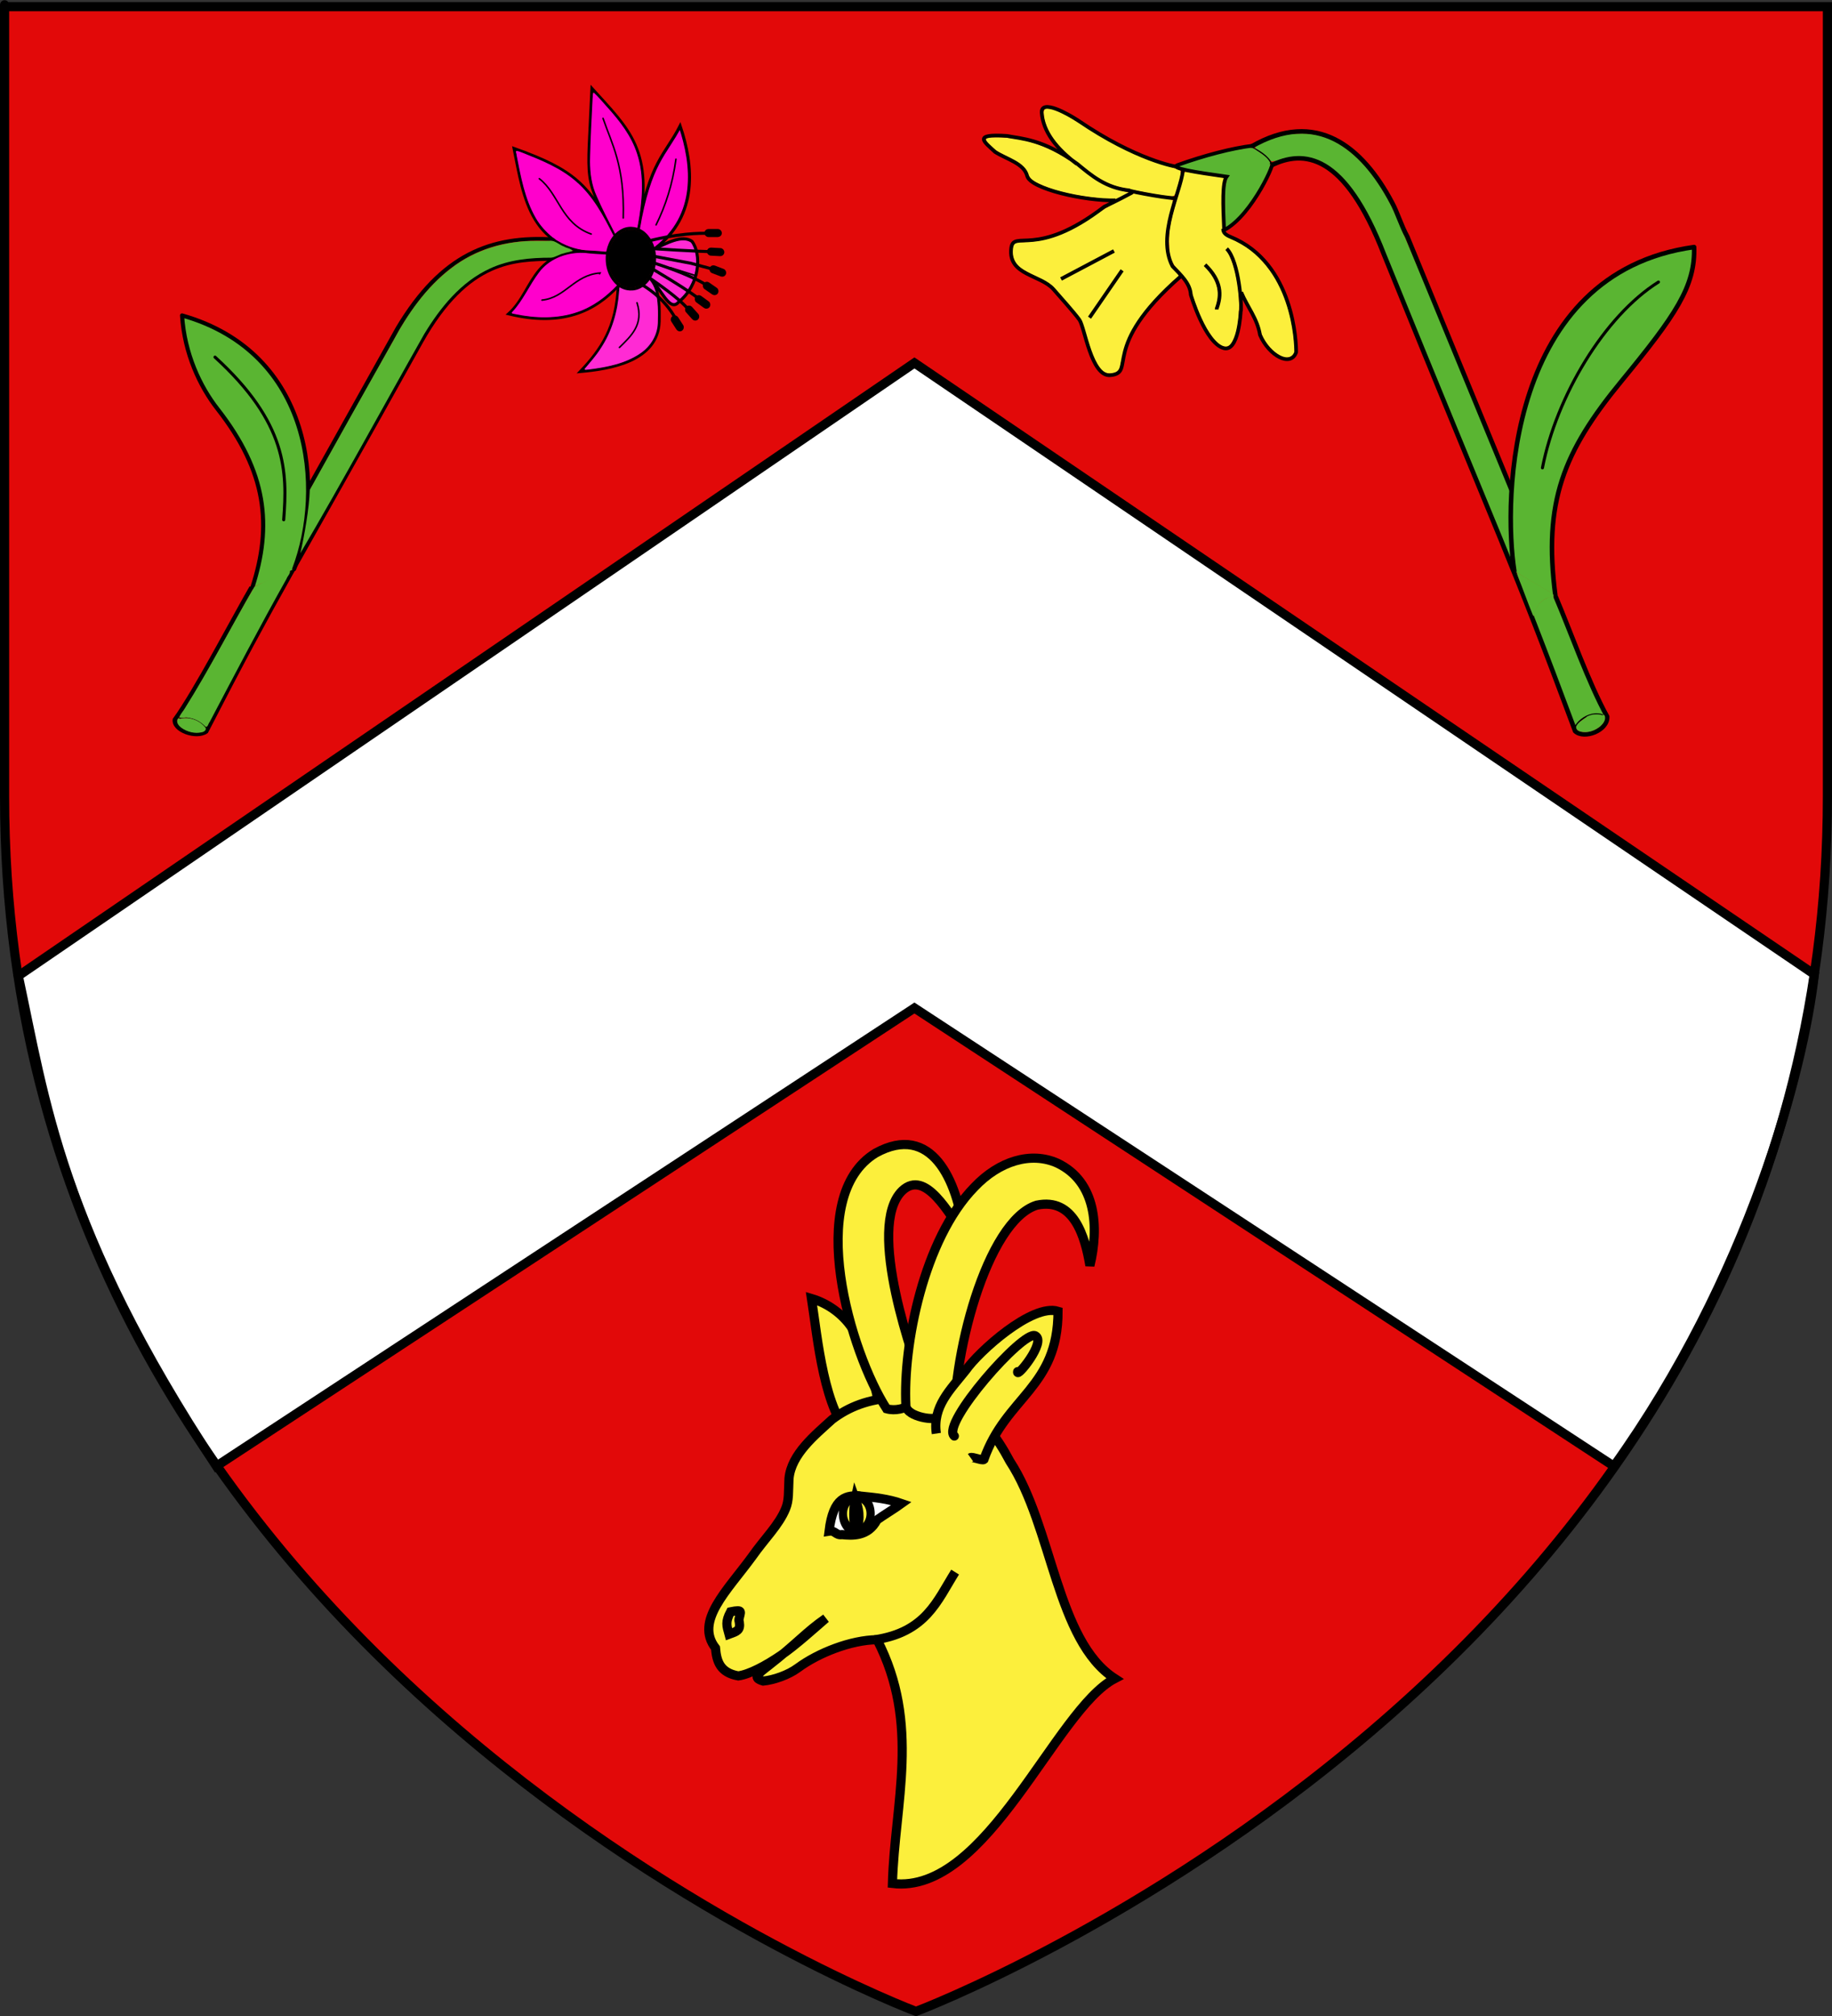 <?xml version="1.0" encoding="UTF-8" standalone="no"?>
<svg
   xmlns:dc="http://purl.org/dc/elements/1.1/"
   xmlns:cc="http://creativecommons.org/ns#"
   xmlns:rdf="http://www.w3.org/1999/02/22-rdf-syntax-ns#"
   xmlns:svg="http://www.w3.org/2000/svg"
   xmlns="http://www.w3.org/2000/svg"
   xmlns:xlink="http://www.w3.org/1999/xlink"
   xmlns:sodipodi="http://sodipodi.sourceforge.net/DTD/sodipodi-0.dtd"
   xmlns:inkscape="http://www.inkscape.org/namespaces/inkscape"
   height="660"
   width="600"
   version="1.0"
   id="svg2"
   sodipodi:version="0.32"
   inkscape:version="0.47 r22583"
   sodipodi:docname="Blason_ville_fr_Dingy-en-Vuache.svg"
   inkscape:export-filename="/Users/olivier/Desktop/Blason Rouge/Blason_Vide_3D.png"
   inkscape:export-xdpi="144"
   inkscape:export-ydpi="144"
   style="display:inline">
  <rect width="100%" height="100%" fill="#333333" stroke="none"/>
  <sodipodi:namedview
     inkscape:window-height="965"
     inkscape:window-width="1280"
     inkscape:pageshadow="2"
     inkscape:pageopacity="0.0"
     guidetolerance="10.0"
     gridtolerance="10.0"
     objecttolerance="10.0"
     borderopacity="1.0"
     bordercolor="#666666"
     pagecolor="#ffffff"
     id="base"
     showgrid="false"
     height="660px"
     inkscape:zoom="3.1402962"
     inkscape:cx="387.85706"
     inkscape:cy="155.24136"
     inkscape:window-x="-4"
     inkscape:window-y="-4"
     inkscape:current-layer="layer4"
     inkscape:window-maximized="1"
     inkscape:snap-object-midpoints="true"
     inkscape:showpageshadow="false"
     showborder="false" />
  <defs
     id="defs6">
    <linearGradient
       id="linearGradient2893">
      <stop
         style="stop-color:white;stop-opacity:0.314;"
         offset="0"
         id="stop2895" />
      <stop
         id="stop2897"
         offset="0.19"
         style="stop-color:white;stop-opacity:0.251;" />
      <stop
         style="stop-color:#6b6b6b;stop-opacity:0.125;"
         offset="0.6"
         id="stop2901" />
      <stop
         style="stop-color:black;stop-opacity:0.125;"
         offset="1"
         id="stop2899" />
    </linearGradient>
    <radialGradient
       inkscape:collect="always"
       xlink:href="#linearGradient2893"
       id="radialGradient3163"
       gradientUnits="userSpaceOnUse"
       gradientTransform="matrix(1.353,0,0,1.349,-77.629,-85.747)"
       cx="221.445"
       cy="226.331"
       fx="221.445"
       fy="226.331"
       r="300" />
  </defs>
  <g
     inkscape:groupmode="layer"
     id="layer3"
     inkscape:label="Fond écu"
     style="display:inline"
     sodipodi:insensitive="true">
    <path
       id="path2855"
       style="fill:#e20909;fill-opacity:1;fill-rule:evenodd;stroke:none"
       d="M 300,658.5 C 300,658.5 598.5,546.18 598.5,260.728 598.5,-24.723 598.5,2.176 598.5,2.176 L 1.5,2.176 1.5,260.728 C 1.5,546.18 300,658.5 300,658.5 z"
       sodipodi:nodetypes="cccccc" />
    <path
       sodipodi:nodetypes="ccccccc"
       id="path10706"
       d="M 6,319.5 C 14.722,359.894 19.587,402.201 70.857,480 L 299.487,330 528.554,480 C 573.077,417.817 590.677,350.153 594.223,319 L 299.487,118.814 6,319.5 z"
       style="fill:#ffffff;fill-opacity:1;fill-rule:evenodd;stroke:#000000;stroke-width:3;stroke-linecap:butt;stroke-linejoin:miter;stroke-miterlimit:4;stroke-opacity:1;stroke-dasharray:none;display:inline" />
  </g>
  <g
     inkscape:groupmode="layer"
     id="layer4"
     inkscape:label="Meubles"
     style="display:inline">
    <g
       style="stroke:#000000;stroke-width:3;stroke-miterlimit:4;stroke-opacity:1;stroke-dasharray:none"
       id="g44404"
       transform="translate(-131,62)">
      <g
         id="g39537"
         style="stroke:#000000;stroke-width:3;stroke-miterlimit:4;stroke-opacity:1;stroke-dasharray:none">
        <path
           sodipodi:nodetypes="ccsc"
           id="path38490"
           d="M 410.401,409.066 C 400.777,399.988 398.837,376.413 396.768,363.106 402.168,364.705 408.456,368.726 411.834,375.95 415.795,384.417 418.128,392.784 419.511,401.657"
           style="fill:#fcef3c;fill-opacity:1;fill-rule:evenodd;stroke:#000000;stroke-width:3;stroke-linecap:butt;stroke-linejoin:miter;stroke-miterlimit:4;stroke-opacity:1;stroke-dasharray:none" />
        <path
           sodipodi:nodetypes="ccsccscccscscsccc"
           id="path38485"
           d="M 496.109,487.528 C 476.925,475.151 475.765,437.803 461.755,416.403 453.018,399.945 444.265,394.602 424.245,395.556 415.473,395.974 408.941,398.601 403.544,402.686 397.999,407.77 390.12,414.029 389.4,422.102 389.186,426.33 389.466,429.114 388.287,431.957 386.046,437.364 381.413,441.748 377.371,447.526 369.156,458.788 358.468,468.691 365.332,477.535 365.721,482.058 366.92,485.585 372.787,486.662 376.38,486.184 381.85,483.292 386.871,479.85 391.706,476.536 397.687,471.075 401.466,467.818 394.909,472.357 392.039,476.019 382.792,483.229 379.017,486.173 377.362,487.297 380.977,488.346 384.383,488.01 389.146,486.388 392.298,484.059 398.988,479.118 409.697,474.903 418.263,474.809 432.567,502.494 424.01,528.322 423.28,554.609 454.342,558.381 476.583,497.618 496.109,487.528 z"
           style="fill:#fcef3c;fill-opacity:1;fill-rule:evenodd;stroke:#000000;stroke-width:3;stroke-linecap:butt;stroke-linejoin:miter;stroke-miterlimit:4;stroke-opacity:1;stroke-dasharray:none" />
        <path
           style="fill:#fcef3c;fill-opacity:1;fill-rule:evenodd;stroke:#000000;stroke-width:3;stroke-linecap:butt;stroke-linejoin:miter;stroke-miterlimit:4;stroke-opacity:1;stroke-dasharray:none"
           d="M 433.911,392.906 C 433.48,395.838 427.087,400.794 421.367,399.205 409.569,380.986 394.275,329.711 417.801,315.48 435.913,305.508 444.583,324.146 446.705,342.178 441.882,335.601 434.136,320.623 426.497,327.812 414.379,339.556 430.446,384.028 433.911,392.906 z"
           id="path38495"
           sodipodi:nodetypes="cccccc" />
        <path
           sodipodi:nodetypes="ccccccc"
           id="path38492"
           d="M 438.033,401.813 C 437.911,403.241 428.071,402.026 427.691,398.234 426.7,378.22 433.513,343.69 450.087,326.679 458.266,318.028 468.681,314.955 477.277,318.78 490.084,324.837 490.971,339.921 487.957,352.32 486.369,342.861 482.717,329.97 470.538,332.555 454.261,337.597 442.204,382.708 443.548,408.124"
           style="fill:#fcef3c;fill-opacity:1;fill-rule:evenodd;stroke:#000000;stroke-width:3;stroke-linecap:butt;stroke-linejoin:miter;stroke-miterlimit:4;stroke-opacity:1;stroke-dasharray:none" />
        <path
           sodipodi:nodetypes="ccccc"
           id="path38488"
           d="M 437.666,407.309 C 436.36,398.468 442.214,393.013 447.283,386.624 451.469,380.559 469.025,364.676 477.519,367.287 477.511,392.312 460.498,395.194 453.23,415.811 452.711,416.275 449.418,414.807 448.852,415.211"
           style="fill:#fcef3c;fill-opacity:1;fill-rule:evenodd;stroke:#000000;stroke-width:3;stroke-linecap:butt;stroke-linejoin:miter;stroke-miterlimit:4;stroke-opacity:1;stroke-dasharray:none" />
        <path
           sodipodi:nodetypes="cc"
           id="path38499"
           d="M 417.415,474.855 C 434.249,472.381 437.911,462.09 443.811,452.673"
           style="fill:#fcef3c;fill-opacity:1;fill-rule:evenodd;stroke:#000000;stroke-width:3;stroke-linecap:butt;stroke-linejoin:miter;stroke-miterlimit:4;stroke-opacity:1;stroke-dasharray:none" />
        <path
           sodipodi:nodetypes="cccsc"
           id="path38503"
           d="M 369.764,473.03 C 368.994,470.231 368.505,468.986 370.268,465.672 374.631,464.794 373.434,465.662 373.007,468.249 372.981,468.529 373.093,468.805 373.137,469.084 373.555,471.769 372.34,472.084 369.764,473.03 z"
           style="fill:#fcef3c;fill-opacity:1;fill-rule:evenodd;stroke:#000000;stroke-width:3;stroke-linecap:butt;stroke-linejoin:miter;stroke-miterlimit:4;stroke-opacity:1;stroke-dasharray:none" />
        <path
           sodipodi:nodetypes="ccccsc"
           id="path38505"
           d="M 426.281,430.222 C 424.32,431.644 420.021,434.294 418.23,435.592 415.342,441.17 409.934,440.726 406.777,440.409 404.725,440.735 404.575,438.948 402.523,439.274 403.896,428.009 408.187,427.317 413.315,427.838 417.33,428.247 421.776,428.662 426.281,430.222 z"
           style="fill:#ffffff;fill-opacity:1;fill-rule:evenodd;stroke:#000000;stroke-width:3;stroke-linecap:butt;stroke-linejoin:miter;stroke-miterlimit:4;stroke-opacity:1;stroke-dasharray:none" />
        <path
           d="M 769.961,370.704 A 9.26,9.26 0 1 1 751.441,370.704 9.26,9.26 0 1 1 769.961,370.704 z"
           sodipodi:ry="9.2597313"
           sodipodi:rx="9.2597313"
           sodipodi:cy="370.70352"
           sodipodi:cx="760.70099"
           id="path38507"
           style="fill:#fcef3c;fill-opacity:1;stroke:#000000;stroke-width:5.468;stroke-miterlimit:4;stroke-opacity:1;stroke-dasharray:none"
           sodipodi:type="arc"
           transform="matrix(0.484,-0.095,0.075,0.608,15.619,280.434)" />
        <path
           style="fill:none;stroke:#000000;stroke-width:3;stroke-linecap:round;stroke-linejoin:miter;stroke-miterlimit:4;stroke-opacity:1;stroke-dasharray:none"
           d="M 443.555,408.132 C 438.946,404.219 466.145,373.43 470.033,375.294 473.89,377.145 463.707,389.513 464.295,387.046"
           id="path39501"
           sodipodi:nodetypes="css" />
      </g>
      <path
         style="fill:none;stroke:#000000;stroke-width:3;stroke-linecap:butt;stroke-linejoin:miter;stroke-miterlimit:4;stroke-opacity:1;stroke-dasharray:none"
         d="M 411.508,438.968 C 410.733,438.993 410.191,432.88 411.111,428.651 412.23,431.695 413,434.879 411.508,438.968 z"
         id="path44402"
         sodipodi:nodetypes="ccc" />
    </g>
    <g
       style="display:inline"
       id="g4143">
      <path
         sodipodi:nodetypes="ccccccccc"
         id="path4135"
         d="M 325.381,44.947 C 324.636,45.017 322.616,44.783 322.987,46.047 326.037,50.622 332.125,51.441 335.686,55.365 336.722,56.896 337.31,58.909 339.212,59.678 345.587,62.84 352.727,64.139 359.758,64.864 361.5,66.412 374.452,64.358 369.132,62.869 363.903,61.751 357.636,58.331 353.606,54.899 347.216,49.922 339.684,46.259 331.578,45.317 329.526,45.024 327.454,44.882 325.381,44.947 z"
         style="color:#000000;fill:#fcef3c;fill-opacity:1;fill-rule:nonzero;stroke:none;stroke-width:1;marker:none;visibility:visible;display:inline;overflow:visible;enable-background:accumulate" />
      <path
         id="path4139"
         d="M 371.446,63.309 C 366.176,65.79 361.033,68.516 356.333,71.969 350.303,75.883 343.474,78.94 336.145,79.157 334.758,79.554 332.389,78.768 331.831,80.578 330.916,83.721 332.632,87.216 335.577,88.535 339.403,90.85 344.027,92.254 346.758,95.999 349.256,98.963 352.119,101.811 354.136,105.061 356.323,110.252 356.982,116.296 360.53,120.828 362.035,122.937 366.288,122.861 366.851,119.993 367.766,116.102 368.48,112.133 370.538,108.635 374.326,101.506 380.223,95.831 386.097,90.329 385.54,88.995 383.935,88.096 383.334,86.643 381.202,82.347 381.713,77.245 382.541,72.66 382.95,70.276 383.841,67.919 384.185,65.542 382.126,64.839 379.743,64.875 377.575,64.393 375.522,64.099 373.488,63.573 371.446,63.309 z M 364.498,81.92 C 365.227,82.372 364.605,82.855 364.057,83.071 358.759,85.914 353.407,88.83 348,91.486 347.361,91.59 347.481,90.556 348.184,90.619 353.542,87.627 358.996,84.63 364.498,81.92 z M 367.157,88.418 C 368.199,88.821 366.774,89.901 366.639,90.472 363.551,95.025 360.481,99.791 357.044,104.032 356.239,103.656 357.597,102.687 357.638,102.177 360.674,97.551 363.866,92.803 367.157,88.418 z"
         style="color:#000000;fill:#fcef3c;fill-opacity:1;fill-rule:nonzero;stroke:none;stroke-width:1;marker:none;visibility:visible;display:inline;overflow:visible;enable-background:accumulate" />
      <path
         sodipodi:nodetypes="cccccccccccccccccccccccccc"
         id="path4137"
         d="M 388.161,56.2 C 387.251,57.463 387.326,59.335 386.726,60.801 385.015,67.214 382.389,73.586 382.9,80.353 382.766,83.279 383.643,86.244 385.793,88.305 388.145,90.737 390.101,93.609 390.715,97.012 392.521,102.448 394.646,108.153 398.748,112.25 399.885,113.474 402.149,114.184 403.214,112.458 405.663,108.655 405.768,103.865 405.852,99.462 405.681,93.828 404.828,88.043 402.33,82.956 401.936,82.423 401.159,81.681 402.129,81.269 404.456,83.873 405.074,87.617 405.872,90.94 405.121,96.932 410.77,101.458 412.476,107.064 413.362,111.119 416.065,114.887 419.816,116.707 421.339,117.59 423.147,116.891 424.082,115.495 423.704,104.058 420.365,91.917 411.805,83.864 408.872,80.717 404.86,79.107 401.238,76.964 399.747,76.036 400.559,73.921 400.298,72.482 400.373,68.073 400.153,63.579 400.619,59.22 401.65,57.441 398.77,58.145 397.793,57.711 394.582,57.249 391.353,56.609 388.161,56.2 z M 395.053,86.586 C 398.06,89.121 400.072,92.989 399.784,96.996 399.638,98.404 399.581,100.065 398.716,101.197 397.532,101.539 398.532,99.778 398.507,99.293 399.837,95.048 397.856,90.644 394.948,87.566 394.52,87.177 394.522,86.855 395.053,86.586 z"
         style="color:#000000;fill:#fcef3c;fill-opacity:1;fill-rule:nonzero;stroke:none;stroke-width:1;marker:none;visibility:visible;display:inline;overflow:visible;enable-background:accumulate" />
      <path
         sodipodi:nodetypes="cccccccccccccc"
         id="path3863"
         d="M 424.941,43.759 C 420.254,43.733 415.773,45.593 411.646,47.639 410.73,47.918 411.09,48.808 411.802,49.06 413.588,50.013 414.846,51.642 416.424,52.831 417.261,52.65 418.26,52.799 419.109,52.277 424.358,50.545 430.476,50.961 435.02,54.315 442.221,59.438 446.816,67.42 450.465,75.299 464.304,108.412 477.731,141.699 491.464,174.857 492.319,176.488 493.625,182.507 494.753,183.945 495.614,183.792 495.027,178.506 495.239,177.809 495.326,171.892 495.024,166.72 494.98,160.805 482.631,131.113 469.747,100.319 457.208,70.716 452.983,61.179 446.84,51.917 437.635,46.6 433.797,44.415 429.359,43.444 424.941,43.759 z"
         style="color:#000000;fill:#5ab532;fill-opacity:1;fill-rule:nonzero;stroke:none;stroke-width:1;marker:none;visibility:visible;display:inline;overflow:visible;enable-background:accumulate" />
      <path
         sodipodi:nodetypes="cccccccc"
         id="path3865"
         d="M 508.236,195.336 C 505.057,195.716 502.496,198.806 502.33,201.862 506.882,213.521 511.26,226.026 515.747,237.69 516.749,238.01 517.329,235.746 518.159,235.356 519.951,233.903 523.403,233.86 525.678,234.31 526.35,233.804 524.161,232.175 524.065,231.466 518.428,219.727 514.002,207.412 508.838,195.469 508.686,195.306 508.439,195.32 508.236,195.336 z"
         style="color:#000000;fill:#5ab532;fill-opacity:1;fill-rule:nonzero;stroke:none;stroke-width:1;marker:none;visibility:visible;display:inline;overflow:visible;enable-background:accumulate" />
      <g
         transform="matrix(1,-0.017,0.017,0.98,-2.662,16.162)"
         id="g4436">
        <path
           style="font-size:medium;font-style:normal;font-variant:normal;font-weight:normal;font-stretch:normal;text-indent:0;text-align:start;text-decoration:none;line-height:normal;letter-spacing:normal;word-spacing:normal;text-transform:none;direction:ltr;block-progression:tb;writing-mode:lr-tb;text-anchor:start;color:#000000;fill:none;stroke:#000000;stroke-width:1.515;stroke-miterlimit:4;stroke-opacity:1;stroke-dasharray:none;marker:none;visibility:visible;display:inline;overflow:visible;enable-background:accumulate;font-family:Bitstream Vera Sans;-inkscape-font-specification:Bitstream Vera Sans"
           d="M 418.158,46.052 C 428.887,40.873 442.326,42.26 454.625,76.406 492.308,176.047 494.229,177.927 514.531,236.688 517.414,239.545 525.243,236.631 525.069,232.012 519.076,220.368 513.71,203.752 508.899,191.634 M 495.146,155.967 462.375,70.594 C 460.457,66.903 459.191,62.217 457.525,59.031 448.109,40.165 433.257,27.432 411.826,39.611"
           id="path4103"
           sodipodi:nodetypes="ccccccccs" />
        <path
           style="fill:none;stroke:#000000;stroke-width:0.5;stroke-linecap:butt;stroke-linejoin:miter;stroke-miterlimit:4;stroke-opacity:1;stroke-dasharray:none;display:inline"
           d="M 514.82,236.761 C 512.952,235.434 518.714,229.342 523.82,231.561"
           id="path4140-4-3"
           sodipodi:nodetypes="cc" />
        <path
           style="fill:none;stroke:#000000;stroke-width:0.505;stroke-linecap:butt;stroke-linejoin:miter;stroke-miterlimit:4;stroke-opacity:1;stroke-dasharray:none;display:inline"
           d="M 418.345,45.598 C 417.234,42.879 414.118,40.969 411.571,39.691"
           id="path4140-4-06"
           sodipodi:nodetypes="cc" />
      </g>
      <path
         style="fill:#5ab532;stroke:#000000;stroke-width:1.485;stroke-linecap:round;stroke-linejoin:round;stroke-miterlimit:4;stroke-opacity:1;stroke-dasharray:none;display:inline"
         d="M 509.408,195.002 C 505.394,164.345 512.024,147.937 530.97,124.869 548.834,103.119 555.249,93.784 554.835,80.884 493.585,89.373 492.275,163.538 495.962,186.982"
         id="path4115"
         sodipodi:nodetypes="cscc" />
      <path
         sodipodi:nodetypes="cc"
         id="path4670"
         d="M 543.167,92.333 C 525.453,103.437 509.738,129.758 505.167,153.167"
         style="fill:none;stroke:#000000;stroke-width:1px;stroke-linecap:round;stroke-linejoin:miter;stroke-opacity:1" />
      <path
         id="path3828"
         d="M 327.786,44.866 C 326.261,44.865 324.133,45.292 323.911,47.122 324.33,50.002 326.702,52.06 328.591,54.087 335.561,61.401 345.526,65.189 355.451,66.112 358.368,66.316 361.372,66.702 364.26,66.153 367.967,64.976 371.86,64.472 375.739,64.231 376.156,65.611 374.533,65.076 373.682,65.278 368.843,65.76 363.693,66.438 359.776,69.584 352.88,74.593 344.912,78.862 336.203,79.132 334.921,79.349 333.403,79.027 332.286,79.794 331.33,80.947 331.549,82.668 331.77,84.049 332.291,86.693 334.722,88.289 336.99,89.367 339.475,90.784 342.295,91.777 344.473,93.637 347.91,97.142 351.184,100.883 354.031,104.877 355.381,107.823 356.024,111.068 357.109,114.126 358.108,116.923 359.21,119.961 361.619,121.851 363.003,122.723 365.032,122.438 366.234,121.377 367.446,119.533 367.308,117.161 367.999,115.106 369.935,107.527 375.053,101.294 380.448,95.848 382.361,93.976 384.146,91.959 386.265,90.335 385.825,89.38 384.705,88.686 384.057,87.783 380.946,84.276 380.294,79.33 380.344,74.783 380.314,72.157 380.519,69.536 380.703,66.919 382.185,66.492 381.341,68.198 381.437,69.057 381.144,74.276 380.669,79.867 383.036,84.705 384.927,88.388 389.054,90.659 390.093,94.799 390.781,98.744 389.987,102.866 391.161,106.747 391.761,108.882 393.1,111.48 395.619,111.58 398.023,111.508 399.732,109.445 401.213,107.783 403.693,104.643 406.096,101.026 406.031,96.861 406.217,93.014 405.463,88.858 402.718,86.012 402.995,85.848 403.392,85.086 403.645,85.71 405.943,88.318 406.867,91.851 406.947,95.273 407.98,98.299 409.871,101.01 411.161,103.95 411.968,105.685 412.699,107.461 413.062,109.33 414.402,112.508 416.762,115.511 420.025,116.84 421.44,117.392 423.599,117.069 423.932,115.32 424.345,112.428 423.901,109.459 423.708,106.554 422.861,98.48 420.134,90.173 414.197,84.398 410.999,81.227 406.842,79.251 402.633,77.816 401.132,77.441 400.092,75.933 400.442,74.398 400.56,72.91 401.622,71.687 401.906,70.283 401.405,70.05 400.875,70.933 400.43,71.157 397.744,73.408 394.979,75.882 393.713,79.221 393.381,79.547 392.743,79.094 393.078,78.669 394.143,75.269 397.167,73.005 399.694,70.689 404.533,66.431 410.161,62.829 413.877,57.446 414.41,56.383 415.471,55.35 415.385,54.101 414.23,51.842 412.167,50.15 410.093,48.752 408.77,47.886 407.19,48.856 405.838,49.158 399.466,51.153 394.561,55.946 389.474,60.039 387.819,61.39 386.109,62.648 384.348,63.846 383.84,63.41 383.696,62.922 384.447,62.684 384.922,62.285 385.639,62.084 385.963,61.544 385.39,61.224 384.6,61.781 383.958,61.818 378.108,63.406 371.81,63.421 365.927,62.012 360.766,60.697 356.597,57.241 352.51,54.028 347.77,50.479 342.391,47.588 336.562,46.264 333.683,45.613 330.758,44.877 327.786,44.866 z"
         style="color:#000000;fill:none;stroke:none;stroke-width:1;marker:none;visibility:visible;display:inline;overflow:visible;enable-background:accumulate" />
      <path
         sodipodi:nodetypes="ccccccccccc"
         id="path3830"
         d="M 342.76,35.512 C 341.594,35.464 341.466,36.831 341.692,37.684 342.557,43.299 346.384,47.887 350.626,51.433 354.394,54.287 357.918,57.562 362.187,59.671 368.241,62.49 371.766,64.217 378.244,62.939 380.8,62.371 382.1,63.862 384.507,62.879 386.087,61.504 392.529,56.464 394.041,55.038 392.548,54.64 391.559,56.441 386.739,55.075 377.519,53.302 372.111,49.703 363.63,45.763 358.833,43.507 353.37,40.074 348.755,37.455 346.872,36.573 344.885,35.51 342.76,35.512 z"
         style="color:#000000;fill:none;stroke:none;stroke-width:1;marker:none;visibility:visible;display:inline;overflow:visible;enable-background:accumulate" />
      <path
         id="path3738"
         d="M 522.689,233.851 C 521.709,233.856 520.745,234.092 519.871,234.504 519.627,234.59 519.508,234.913 519.219,235.006 518.148,235.795 516.856,236.509 516.255,237.748 515.958,238.595 516.821,239.304 517.564,239.491 519.881,240.116 522.375,239.232 524.164,237.732 525.03,236.924 525.959,235.75 525.621,234.488 525.557,234.186 525.154,233.769 524.936,234.157 524.203,233.972 523.464,233.798 522.689,233.851 z"
         style="color:#000000;fill:#5ab532;fill-opacity:1;fill-rule:nonzero;stroke:none;stroke-width:1;marker:none;visibility:visible;display:inline;overflow:visible;enable-background:accumulate" />
      <path
         sodipodi:nodetypes="cccccccccc"
         id="path4141"
         d="M 407.816,48.537 C 405.069,49.253 384.688,51.883 386.33,54.835 391.04,55.866 397.657,56.692 402.418,57.477 400.648,60.876 401.208,64.933 401.133,68.642 401.279,70.459 400.609,73.655 401.085,75.413 402.267,75.383 403.588,72.668 404.555,72.071 408.131,68.64 410.888,64.441 413.318,60.152 414.309,57.988 415.809,55.903 416.081,53.501 415.315,51.546 413.245,50.37 411.567,49.236 410.383,48.335 409.249,48.041 407.816,48.537 z"
         style="color:#000000;fill:#5ab532;fill-opacity:1;fill-rule:nonzero;stroke:none;stroke-width:1;marker:none;visibility:visible;display:inline;overflow:visible;enable-background:accumulate" />
      <path
         id="path4133"
         d="M 342.754,35.469 C 341.312,35.806 341.895,37.739 341.959,38.786 343.538,45.761 349.415,50.581 354.848,54.715 358.779,57.929 363.17,60.786 368.285,61.579 373.416,62.694 378.603,63.838 383.84,64.337 385.461,64.084 385.23,61.925 385.816,60.762 386.117,59.16 387.007,57.438 386.627,55.815 382.995,54.225 378.952,53.571 375.298,51.97 366.29,48.502 358.201,43.2 350,38.176 347.777,36.921 345.359,35.6 342.754,35.469 z"
         style="color:#000000;fill:#fcef3c;fill-opacity:1;fill-rule:nonzero;stroke:none;stroke-width:1;marker:none;visibility:visible;display:inline;overflow:visible;enable-background:accumulate" />
      <path
         sodipodi:nodetypes="ccccccccccc"
         id="path3861"
         d="M 406.961,48.857 C 400.383,50.059 391.826,51.504 385.593,53.885 385.377,54.797 388.919,54.998 389.491,55.233 393.77,56.167 398.224,56.58 402.496,57.398 400.806,61.203 401.471,65.495 401.305,69.546 401.537,70.895 400.889,72.722 401.91,73.793 403.404,73.327 404.433,71.771 405.623,70.775 409.749,66.339 412.91,61.031 415.456,55.564 416.022,54.465 416.308,53.038 415.214,52.16 413.764,50.54 411.886,49.318 409.959,48.35 408.96,48.519 407.961,48.688 406.961,48.857 z"
         style="color:#000000;fill:none;stroke:none;stroke-width:1;marker:none;visibility:visible;display:inline;overflow:visible;enable-background:accumulate" />
      <path
         sodipodi:nodetypes="cccccccccc"
         id="path3746"
         d="M 496.946,187.512 C 496.69,187.873 497.083,188.378 497.148,188.759 498.807,192.879 500.39,197.439 502.093,201.537 502.493,201.822 502.602,200.649 502.705,200.409 503.276,198.595 504.487,196.953 506.171,196.05 506.973,195.682 507.843,195.478 508.705,195.372 508.928,194.994 508.689,194.347 508.251,194.198 504.492,191.963 500.744,189.682 496.955,187.512 L 496.946,187.512 496.946,187.512 z"
         style="color:#000000;fill:#5ab532;fill-opacity:1;fill-rule:nonzero;stroke:none;stroke-width:1;marker:none;visibility:visible;display:inline;overflow:visible;enable-background:accumulate" />
      <path
         d="M 410.5,47.667 C 403.617,48.444 394.157,50.981 385.694,54.017 382.842,55.04 391.643,56.414 401.722,57.823 400.258,59.829 400.537,66.914 400.904,75.34 410.422,70.351 418.416,51.396 416.277,53.959 M 394.667,86.667 C 400.107,91.965 400.122,96.585 398.5,101 L 398.5,101.333 M 356.833,104 367.5,88.5 M 347.5,91.333 364.833,82.167 M 387.412,55.841 C 386.717,62.954 378.744,77.057 384,87.167 386.753,90.027 389.816,92.784 390,96.5 390,96.5 394.665,112.38 400.829,113.999 405.731,115.286 406.333,102.084 406.333,102.084 406.846,100.919 405.846,85.477 401.751,81.42 M 385.517,54.536 C 385.331,54.724 372.003,52.358 353.167,39.5 349.742,37.247 341.01,32.341 341.167,36.833 341.629,43.167 345.992,48.664 352.667,53.667 M 400.59,74.946 C 400.602,76.161 401.367,76.887 403.037,77.567 423.916,86.08 424.562,112.684 424.5,115.333 422.723,120.305 415.634,116.492 412.667,109.667 411.775,104.223 408.624,100.7 406.5,95.667 M 386.667,90.5 C 359.895,113.882 372.391,121.97 363.667,122.833 357.364,123.457 355.291,107.134 353.5,104.667 351.709,102.2 347.07,97.06 345.057,94.745 340.817,89.869 330.153,90.139 331.167,81.333 331.902,74.939 339.289,84.907 361.667,67.667 371.121,63.139 370.992,62.68 371.336,62.918 M 385.086,64.663 C 385.938,65.635 370.056,62.733 369.833,62.333 362.11,61.501 357.532,57.524 352.833,53.667 341.767,45.511 334.347,45.409 329.833,44.5 318.125,43.71 322.534,46.545 325.916,49.751 329.654,52.114 335.371,53.469 336.405,57.602 337.447,61.764 355.166,65.873 365.332,65.584"
         style="fill:none;stroke:#000000;stroke-width:1.2;stroke-linecap:butt;stroke-linejoin:miter;stroke-miterlimit:4;stroke-opacity:1;stroke-dasharray:none;display:inline"
         id="path3814" />
    </g>
    <g
       style="display:inline"
       id="g4352">
      <g
         id="g3904"
         style="display:inline">
        <g
           id="g4598"
           transform="matrix(0.978,0,0,0.979,0.831,2.823)">
          <g
             transform="matrix(-1.017,-0.029,-0.068,0.823,607.504,61.982)"
             id="g4436-9">
            <path
               style="font-size:medium;font-style:normal;font-variant:normal;font-weight:normal;font-stretch:normal;text-indent:0;text-align:start;text-decoration:none;line-height:normal;letter-spacing:normal;word-spacing:normal;text-transform:none;direction:ltr;block-progression:tb;writing-mode:lr-tb;text-anchor:start;color:#000000;fill:none;stroke:#000000;stroke-width:1.5;stroke-miterlimit:4;stroke-opacity:1;stroke-dasharray:none;marker:none;visibility:visible;display:inline;overflow:visible;enable-background:accumulate;font-family:Bitstream Vera Sans;-inkscape-font-specification:Bitstream Vera Sans"
               d="M 413.555,40.939 C 425.718,41.756 441.445,41.742 454.625,76.406 492.308,176.047 494.229,177.927 514.531,236.688 517.414,239.545 525.243,236.631 525.069,232.012 519.076,220.368 508.267,189.588 503.456,177.47 M 487.949,137.89 462.375,70.594 C 449.921,40.252 434.292,32.106 413.557,32.995"
               id="path4103-8"
               sodipodi:nodetypes="cccccccc" />
            <path
               style="fill:none;stroke:#000000;stroke-width:0.5;stroke-linecap:butt;stroke-linejoin:miter;stroke-miterlimit:4;stroke-opacity:1;stroke-dasharray:none;display:inline"
               d="M 514.82,236.761 C 512.952,235.434 518.714,229.342 523.82,231.561"
               id="path4140-4-3-6"
               sodipodi:nodetypes="cc" />
          </g>
          <path
             sodipodi:nodetypes="cscc"
             id="path4115-5"
             d="M 83.656,193.566 C 90.366,172.934 88.485,154.921 72.016,133.893 66.123,126.368 60.935,115.409 60.117,102.599 103.958,115.027 107.845,160.684 97.663,187.409"
             style="fill:#5ab532;stroke:#000000;stroke-width:1.373;stroke-linecap:round;stroke-linejoin:round;stroke-miterlimit:4;stroke-opacity:1;stroke-dasharray:none;display:inline" />
        </g>
        <g
           style="display:inline"
           id="g3854">
          <path
             id="path3030"
             d="M 223.416,78.597 C 220.246,78.791 217.478,80.576 214.576,81.671 214.34,82.151 214.685,82.759 214.615,83.288 214.902,85.727 214.474,88.202 213.369,90.386 212.708,91.074 213.851,91.53 214.178,92.057 216.115,94.218 217.46,96.922 219.627,98.886 220.249,99.483 221.243,99.446 221.818,98.807 225.325,95.957 227.627,91.716 228.041,87.202 228.276,84.501 227.985,81.551 226.35,79.307 225.522,78.675 224.432,78.547 223.416,78.597 z"
             style="color:#000000;fill:#ff2ad4;fill-opacity:1;fill-rule:nonzero;stroke:none;stroke-width:1;marker:none;visibility:visible;display:inline;overflow:visible;enable-background:accumulate" />
          <path
             id="path3032"
             d="M 222.553,42.628 C 221.76,43.525 221.296,44.71 220.596,45.695 218.057,49.745 215.376,53.749 213.717,58.263 211.668,63.577 210.482,69.211 209.455,74.792 209.654,75.399 210.487,75.461 210.873,75.94 212.484,77.175 213.488,79.022 214.182,80.87 214.737,81.039 215.139,80.275 215.584,80.03 219.88,76.44 223.093,71.539 224.443,66.081 225.185,63.483 225.403,60.782 225.326,58.089 225.431,54.967 225.102,51.859 224.418,48.817 223.933,46.766 223.564,44.653 222.764,42.706 222.72,42.639 222.63,42.604 222.553,42.628 z"
             style="color:#000000;fill:#ff00cc;fill-opacity:1;fill-rule:nonzero;stroke:none;stroke-width:1;marker:none;visibility:visible;display:inline;overflow:visible;enable-background:accumulate" />
          <g
             id="g3869">
            <path
               sodipodi:nodetypes="ccccccccccccccc"
               id="path3024"
               d="M 198.875,82.875 C 173.596,83.406 171.593,64.521 168.375,48.625 187.85,55.574 193.091,60.47 201.25,77 190.945,56.75 192.47,61.75 193.875,29 205.93,42.348 214.303,49.289 209,75.25 212.837,52.814 217.91,50.754 222.75,41.25 227.056,54.029 228.771,70.52 214.5,81.375 218.334,79.671 223.349,76.751 226.625,79 229.848,83.274 229.258,93.281 222.25,98.875 219.316,102.546 216.153,93.779 213,91.375 216.3,95.292 215.876,101.333 215.875,105.25 215.426,118.236 199.887,120.751 190.125,121.625 196.976,114.395 202.004,107.051 202.5,93.5 194.756,101.909 184.052,106.989 166.625,102.75 175.736,94.548 173.742,79.191 198.875,82.875 z"
               style="fill:none;stroke:#000000;stroke-width:1px;stroke-linecap:butt;stroke-linejoin:miter;stroke-opacity:1;display:inline" />
            <path
               style="color:#000000;fill:#ff00cc;fill-opacity:1;fill-rule:nonzero;stroke:none;stroke-width:1;marker:none;visibility:visible;display:inline;overflow:visible;enable-background:accumulate"
               d="M 194.416,30.378 C 193.968,30.8 194.21,31.599 194.081,32.162 193.757,39.044 193.346,45.926 193.233,52.815 193.262,56.661 193.749,60.557 195.361,64.081 197.191,68.305 199.324,72.395 201.42,76.491 201.902,76.631 202.233,75.912 202.674,75.737 204.304,74.495 206.473,74.147 208.439,74.655 208.983,74.638 208.772,73.787 208.955,73.44 210.338,65.868 211.113,57.834 208.669,50.391 206.813,44.544 202.976,39.614 198.915,35.119 197.47,33.528 196.107,31.823 194.525,30.378 194.49,30.367 194.451,30.367 194.416,30.378 z"
               id="path3034" />
          </g>
          <path
             id="path3038"
             d="M 169.182,49.393 C 168.747,49.662 169.241,50.382 169.189,50.804 170.59,57.873 171.866,65.173 175.529,71.479 176.919,73.877 178.853,75.957 180.99,77.71 181.602,78.002 182.023,78.594 182.688,78.867 185.871,80.829 189.549,81.925 193.291,82.029 195.003,82.085 196.706,82.263 198.396,82.413 199.037,82.22 198.855,81.282 199.135,80.804 199.498,79.501 200.291,78.34 200.949,77.198 197.708,70.764 194.231,64.166 188.677,59.412 183.679,55.028 177.405,52.513 171.303,50.072 170.608,49.837 169.908,49.483 169.182,49.393 z"
             style="color:#000000;fill:#ff00cc;fill-opacity:1;fill-rule:nonzero;stroke:none;stroke-width:1;marker:none;visibility:visible;display:inline;overflow:visible;enable-background:accumulate" />
          <path
             id="path3040"
             d="M 190.064,82.772 C 184.912,82.859 179.622,84.993 176.518,89.225 173.333,93.399 171.305,98.418 167.682,102.225 167.344,102.736 168.297,102.703 168.589,102.809 175.33,104.237 182.52,104.444 189.102,102.173 194.137,100.462 198.537,97.192 202.139,93.358 200.915,92.045 199.762,90.582 199.232,88.839 198.587,87.073 198.523,85.17 198.464,83.327 196.157,83.183 193.805,83.073 191.49,82.801 191.016,82.773 190.54,82.762 190.064,82.772 z"
             style="color:#000000;fill:#ff00cc;fill-opacity:1;fill-rule:nonzero;stroke:none;stroke-width:1;marker:none;visibility:visible;display:inline;overflow:visible;enable-background:accumulate" />
          <path
             id="path3042"
             d="M 212.603,91.682 C 211.111,93.417 209.159,95.033 206.732,94.921 205.435,95.011 204.25,94.573 203.111,94.018 202.63,94.164 202.914,94.961 202.756,95.35 202.303,101.961 200.411,108.544 196.717,114.081 195.198,116.495 193.279,118.59 191.471,120.78 191.525,121.301 192.314,120.94 192.666,120.991 198.615,120.24 204.812,119.102 209.83,115.616 213.079,113.392 215.358,109.702 215.448,105.714 215.53,102.239 215.606,98.675 214.673,95.301 214.27,93.972 213.627,92.675 212.728,91.632 L 212.613,91.679 212.603,91.682 z"
             style="color:#000000;fill:#ff2ad4;fill-opacity:1;fill-rule:nonzero;stroke:none;stroke-width:1;marker:none;visibility:visible;display:inline;overflow:visible;enable-background:accumulate" />
          <path
             sodipodi:nodetypes="ccc"
             id="path3044"
             d="M 177.5,98.25 C 185.195,97.498 188.012,90.02 196.5,89.375 L 196.375,89.625"
             style="fill:none;stroke:#000000;stroke-width:0.5;stroke-linecap:round;stroke-linejoin:miter;stroke-miterlimit:4;stroke-opacity:1;stroke-dasharray:none" />
          <path
             sodipodi:nodetypes="cc"
             id="path3046"
             d="M 176.625,58.5 C 183.105,63.479 183.695,73.096 193.625,76.625"
             style="fill:none;stroke:#000000;stroke-width:0.5;stroke-linecap:round;stroke-linejoin:miter;stroke-miterlimit:4;stroke-opacity:1;stroke-dasharray:none" />
          <path
             sodipodi:nodetypes="cc"
             id="path3048"
             d="M 197.5,38.75 C 200.347,47.097 204.606,54.112 204.125,71.375"
             style="fill:none;stroke:#000000;stroke-width:0.5;stroke-linecap:round;stroke-linejoin:miter;stroke-miterlimit:4;stroke-opacity:1;stroke-dasharray:none" />
          <path
             sodipodi:nodetypes="cc"
             id="path3050"
             d="M 221.375,52.125 C 220.279,60.362 217.969,67.386 214.875,73.625"
             style="fill:none;stroke:#000000;stroke-width:0.5;stroke-linecap:round;stroke-linejoin:miter;stroke-miterlimit:4;stroke-opacity:1;stroke-dasharray:none" />
          <path
             id="path3052"
             d="M 219.625,87.625 227.875,90.25"
             style="fill:none;stroke:#000000;stroke-width:0.5;stroke-linecap:round;stroke-linejoin:miter;stroke-miterlimit:4;stroke-opacity:1;stroke-dasharray:none" />
          <path
             sodipodi:nodetypes="cc"
             id="path3054"
             d="M 208.625,99.125 C 210.88,106.196 206.783,109.923 202.875,113.75"
             style="fill:none;stroke:#000000;stroke-width:0.5;stroke-linecap:round;stroke-linejoin:miter;stroke-miterlimit:4;stroke-opacity:1;stroke-dasharray:none" />
        </g>
      </g>
      <path
         id="path3028"
         d="M 206.283,75.144 C 203.178,75.347 200.822,78.05 199.886,80.848 198.571,84.773 199.311,89.603 202.432,92.476 202.57,92.718 202.929,92.476 202.955,92.547 203.029,93.424 204.143,93.646 204.799,93.941 206.138,94.355 207.649,94.21 208.963,93.761 212.166,92.282 213.815,88.644 213.971,85.254 214.18,81.558 212.585,77.467 209.162,75.73 208.271,75.308 207.274,75.097 206.283,75.144 z"
         style="color:#000000;fill:#000000;fill-opacity:1;fill-rule:nonzero;stroke:none;stroke-width:1;marker:none;visibility:visible;display:inline;overflow:visible;enable-background:accumulate" />
      <path
         id="path3021"
         d="M 214.375,84.688 C 214.384,88.113 212.965,91.753 209.985,93.645 207.813,95.069 204.805,94.902 202.767,93.308 199.776,91.046 198.573,87.051 198.937,83.422 199.25,80.173 200.92,76.825 203.96,75.353 206.303,74.185 209.256,74.79 211.111,76.583 213.333,78.629 214.377,81.717 214.375,84.688 z"
         style="color:#000000;fill:none;stroke:#000000;stroke-width:1px;stroke-linecap:butt;stroke-linejoin:miter;stroke-miterlimit:4;stroke-opacity:1;stroke-dasharray:none;stroke-dashoffset:0;marker:none;visibility:visible;display:inline;overflow:visible;enable-background:accumulate" />
      <path
         sodipodi:nodetypes="ccccccccccccc"
         id="path3031"
         d="M 175.53,78.883 C 165.611,78.783 155.59,81.742 147.732,87.864 139.545,94.105 133.557,102.711 128.731,111.702 119.571,127.896 110.497,144.145 101.454,160.401 101.285,166.34 99.691,175.327 98.371,181.113 112.034,157.914 125.492,133.099 138.933,109.371 144.243,100.613 151.026,92.22 160.521,87.891 166.724,85.008 173.669,84.353 180.453,84.364 181.93,84.251 183.144,83.222 184.608,82.956 185.537,82.597 186.613,82.539 187.514,82.137 187.052,81.319 185.604,81.276 184.772,80.728 183.071,80.163 181.718,78.514 179.806,78.87 178.381,78.876 176.955,78.857 175.53,78.883 z"
         style="color:#000000;fill:#5ab532;fill-opacity:1;fill-rule:nonzero;stroke:none;stroke-width:1;marker:none;visibility:visible;display:inline;overflow:visible;enable-background:accumulate" />
      <path
         sodipodi:nodetypes="cc"
         id="path4622"
         d="M 70.417,116.917 C 94.049,138.488 94.13,154.48 92.917,170.167"
         style="fill:none;stroke:#000000;stroke-width:1px;stroke-linecap:round;stroke-linejoin:miter;stroke-opacity:1;display:inline" />
      <path
         id="path3029"
         d="M 94.704,186.905 C 90.839,188.43 86.995,190.164 83.317,192.113 75.637,205.301 68.681,218.954 60.569,231.873 60.038,232.873 59.056,233.709 58.773,234.807 59.534,235.346 60.643,234.675 61.526,234.959 63.7,235.164 65.712,236.278 67.223,237.833 68.038,238.387 68.231,236.785 68.652,236.399 76.924,220.687 85.141,204.971 93.845,189.498 94.104,188.654 95.132,187.833 94.951,186.949 94.878,186.89 94.788,186.894 94.704,186.905 z"
         style="color:#000000;fill:#5ab532;fill-opacity:1;fill-rule:nonzero;stroke:none;stroke-width:1;marker:none;visibility:visible;display:inline;overflow:visible;enable-background:accumulate" />
      <path
         id="path3772"
         d="M 60.683,235.107 C 60.062,235.095 59.44,235.279 58.846,235.332 58.651,234.933 58.276,235.244 58.174,235.535 57.657,236.589 58.604,237.647 59.389,238.244 61.291,239.604 63.788,240.283 66.096,239.729 66.861,239.648 67.895,238.806 67.161,238.057 65.588,236.186 63.143,235.035 60.683,235.107 z"
         style="color:#000000;fill:#5ab532;fill-opacity:1;fill-rule:nonzero;stroke:none;stroke-width:1;marker:none;visibility:visible;display:inline;overflow:visible;enable-background:accumulate" />
      <path
         sodipodi:nodetypes="cc"
         id="path4269"
         d="M 208.474,81.073 C 230.351,82.49 233.013,82.376 233.011,82.379"
         style="fill:none;stroke:#000000;stroke-width:1px;stroke-linecap:butt;stroke-linejoin:miter;stroke-opacity:1" />
      <path
         sodipodi:nodetypes="cc"
         id="path4271"
         d="M 209.989,79.538 C 221.955,76.194 229.729,76.367 231.739,76.381"
         style="fill:none;stroke:#000000;stroke-width:1px;stroke-linecap:butt;stroke-linejoin:miter;stroke-opacity:1" />
      <path
         sodipodi:nodetypes="ccc"
         id="path4273"
         d="M 208.42,82.817 226.286,86.196 233.738,88.195"
         style="fill:none;stroke:#000000;stroke-width:1px;stroke-linecap:butt;stroke-linejoin:miter;stroke-opacity:1" />
      <path
         sodipodi:nodetypes="cc"
         id="path4275"
         d="M 209.201,84.56 C 227.595,89.976 232.496,94.015 232.466,94.193"
         style="fill:none;stroke:#000000;stroke-width:1px;stroke-linecap:butt;stroke-linejoin:miter;stroke-opacity:1" />
      <path
         sodipodi:nodetypes="cc"
         id="path4277"
         d="M 208.192,87.994 C 226.185,99.626 226.468,102.918 226.468,102.918"
         style="fill:none;stroke:#000000;stroke-width:1px;stroke-linecap:butt;stroke-linejoin:miter;stroke-opacity:1" />
      <path
         sodipodi:nodetypes="cc"
         id="path4279"
         d="M 208.656,85.106 C 227.195,95.829 229.558,98.374 229.558,98.374"
         style="fill:none;stroke:#000000;stroke-width:1px;stroke-linecap:butt;stroke-linejoin:miter;stroke-opacity:1" />
      <path
         sodipodi:nodetypes="cc"
         id="path4281"
         d="M 207.693,91.791 C 219.05,97.496 221.934,105.821 221.924,105.826"
         style="fill:none;stroke:#000000;stroke-width:1px;stroke-linecap:butt;stroke-linejoin:miter;stroke-opacity:1" />
      <rect
         rx="0.818"
         ry="0.818"
         y="75.472"
         x="231.194"
         height="1.636"
         width="4.726"
         id="rect4283"
         style="color:#000000;fill:#000000;stroke:#000000;stroke-width:1px;stroke-linecap:butt;stroke-linejoin:miter;stroke-miterlimit:4;stroke-opacity:1;stroke-dasharray:none;stroke-dashoffset:0;marker:none;visibility:visible;display:inline;overflow:visible;enable-background:accumulate" />
      <rect
         transform="matrix(0.999,0.054,-0.054,0.999,0,0)"
         rx="0.818"
         ry="0.818"
         y="68.838"
         x="236.013"
         height="1.636"
         width="4.726"
         id="rect4283-1"
         style="color:#000000;fill:#000000;stroke:#000000;stroke-width:1px;stroke-linecap:butt;stroke-linejoin:miter;stroke-miterlimit:4;stroke-opacity:1;stroke-dasharray:none;stroke-dashoffset:0;marker:none;visibility:visible;display:inline;overflow:visible;enable-background:accumulate" />
      <rect
         transform="matrix(0.934,0.358,-0.358,0.934,0,0)"
         rx="0.818"
         ry="0.818"
         y="-2.109"
         x="248.841"
         height="1.636"
         width="4.726"
         id="rect4283-4"
         style="color:#000000;fill:#000000;stroke:#000000;stroke-width:1px;stroke-linecap:butt;stroke-linejoin:miter;stroke-miterlimit:4;stroke-opacity:1;stroke-dasharray:none;stroke-dashoffset:0;marker:none;visibility:visible;display:inline;overflow:visible;enable-background:accumulate" />
      <rect
         transform="matrix(0.82,0.572,-0.572,0.82,0,0)"
         rx="0.818"
         ry="0.818"
         y="-56.534"
         x="242.611"
         height="1.636"
         width="4.726"
         id="rect4283-9"
         style="color:#000000;fill:#000000;stroke:#000000;stroke-width:1px;stroke-linecap:butt;stroke-linejoin:miter;stroke-miterlimit:4;stroke-opacity:1;stroke-dasharray:none;stroke-dashoffset:0;marker:none;visibility:visible;display:inline;overflow:visible;enable-background:accumulate" />
      <rect
         transform="matrix(0.809,0.588,-0.588,0.809,0,0)"
         rx="0.818"
         ry="0.818"
         y="-56.138"
         x="241.843"
         height="1.636"
         width="4.726"
         id="rect4283-8"
         style="color:#000000;fill:#000000;stroke:#000000;stroke-width:1px;stroke-linecap:butt;stroke-linejoin:miter;stroke-miterlimit:4;stroke-opacity:1;stroke-dasharray:none;stroke-dashoffset:0;marker:none;visibility:visible;display:inline;overflow:visible;enable-background:accumulate" />
      <rect
         transform="matrix(0.666,0.746,-0.746,0.666,0,0)"
         rx="0.818"
         ry="0.818"
         y="-101.653"
         x="225.057"
         height="1.636"
         width="4.726"
         id="rect4283-2"
         style="color:#000000;fill:#000000;stroke:#000000;stroke-width:1px;stroke-linecap:butt;stroke-linejoin:miter;stroke-miterlimit:4;stroke-opacity:1;stroke-dasharray:none;stroke-dashoffset:0;marker:none;visibility:visible;display:inline;overflow:visible;enable-background:accumulate" />
      <rect
         transform="matrix(0.542,0.84,-0.84,0.542,0,0)"
         rx="0.818"
         ry="0.818"
         y="-129.845"
         x="206.925"
         height="1.636"
         width="4.726"
         id="rect4283-5"
         style="color:#000000;fill:#000000;stroke:#000000;stroke-width:1px;stroke-linecap:butt;stroke-linejoin:miter;stroke-miterlimit:4;stroke-opacity:1;stroke-dasharray:none;stroke-dashoffset:0;marker:none;visibility:visible;display:inline;overflow:visible;enable-background:accumulate" />
    </g>
  </g>
  <g
     inkscape:groupmode="layer"
     id="layer2"
     inkscape:label="Reflet final"
     style="display:none"
     sodipodi:insensitive="true">
    <path
       sodipodi:nodetypes="cccccc"
       d="M 300,658.5 C 300,658.5 598.5,546.18 598.5,260.728 598.5,-24.723 598.5,2.176 598.5,2.176 L 1.5,2.176 1.5,260.728 C 1.5,546.18 300,658.5 300,658.5 z"
       style="fill:url(#radialGradient3163);fill-opacity:1;fill-rule:evenodd;stroke:none"
       id="path2875"
       inkscape:export-xdpi="144"
       inkscape:export-ydpi="144" />
  </g>
  <g
     inkscape:groupmode="layer"
     id="layer1"
     inkscape:label="Contour final"
     style="display:inline"
     sodipodi:insensitive="true">
    <path
       sodipodi:nodetypes="cccccc"
       d="M 300,658.5 C 300,658.5 1.5,546.18 1.5,260.728 1.5,-24.723 1.5,2.176 1.5,2.176 L 598.5,2.176 598.5,260.728 C 598.5,546.18 300,658.5 300,658.5 z"
       style="fill:none;stroke:#000000;stroke-width:3;stroke-linecap:butt;stroke-linejoin:miter;stroke-miterlimit:4;stroke-opacity:1;stroke-dasharray:none"
       id="path1411"
       inkscape:export-xdpi="144"
       inkscape:export-ydpi="144" />
  </g>
</svg>
